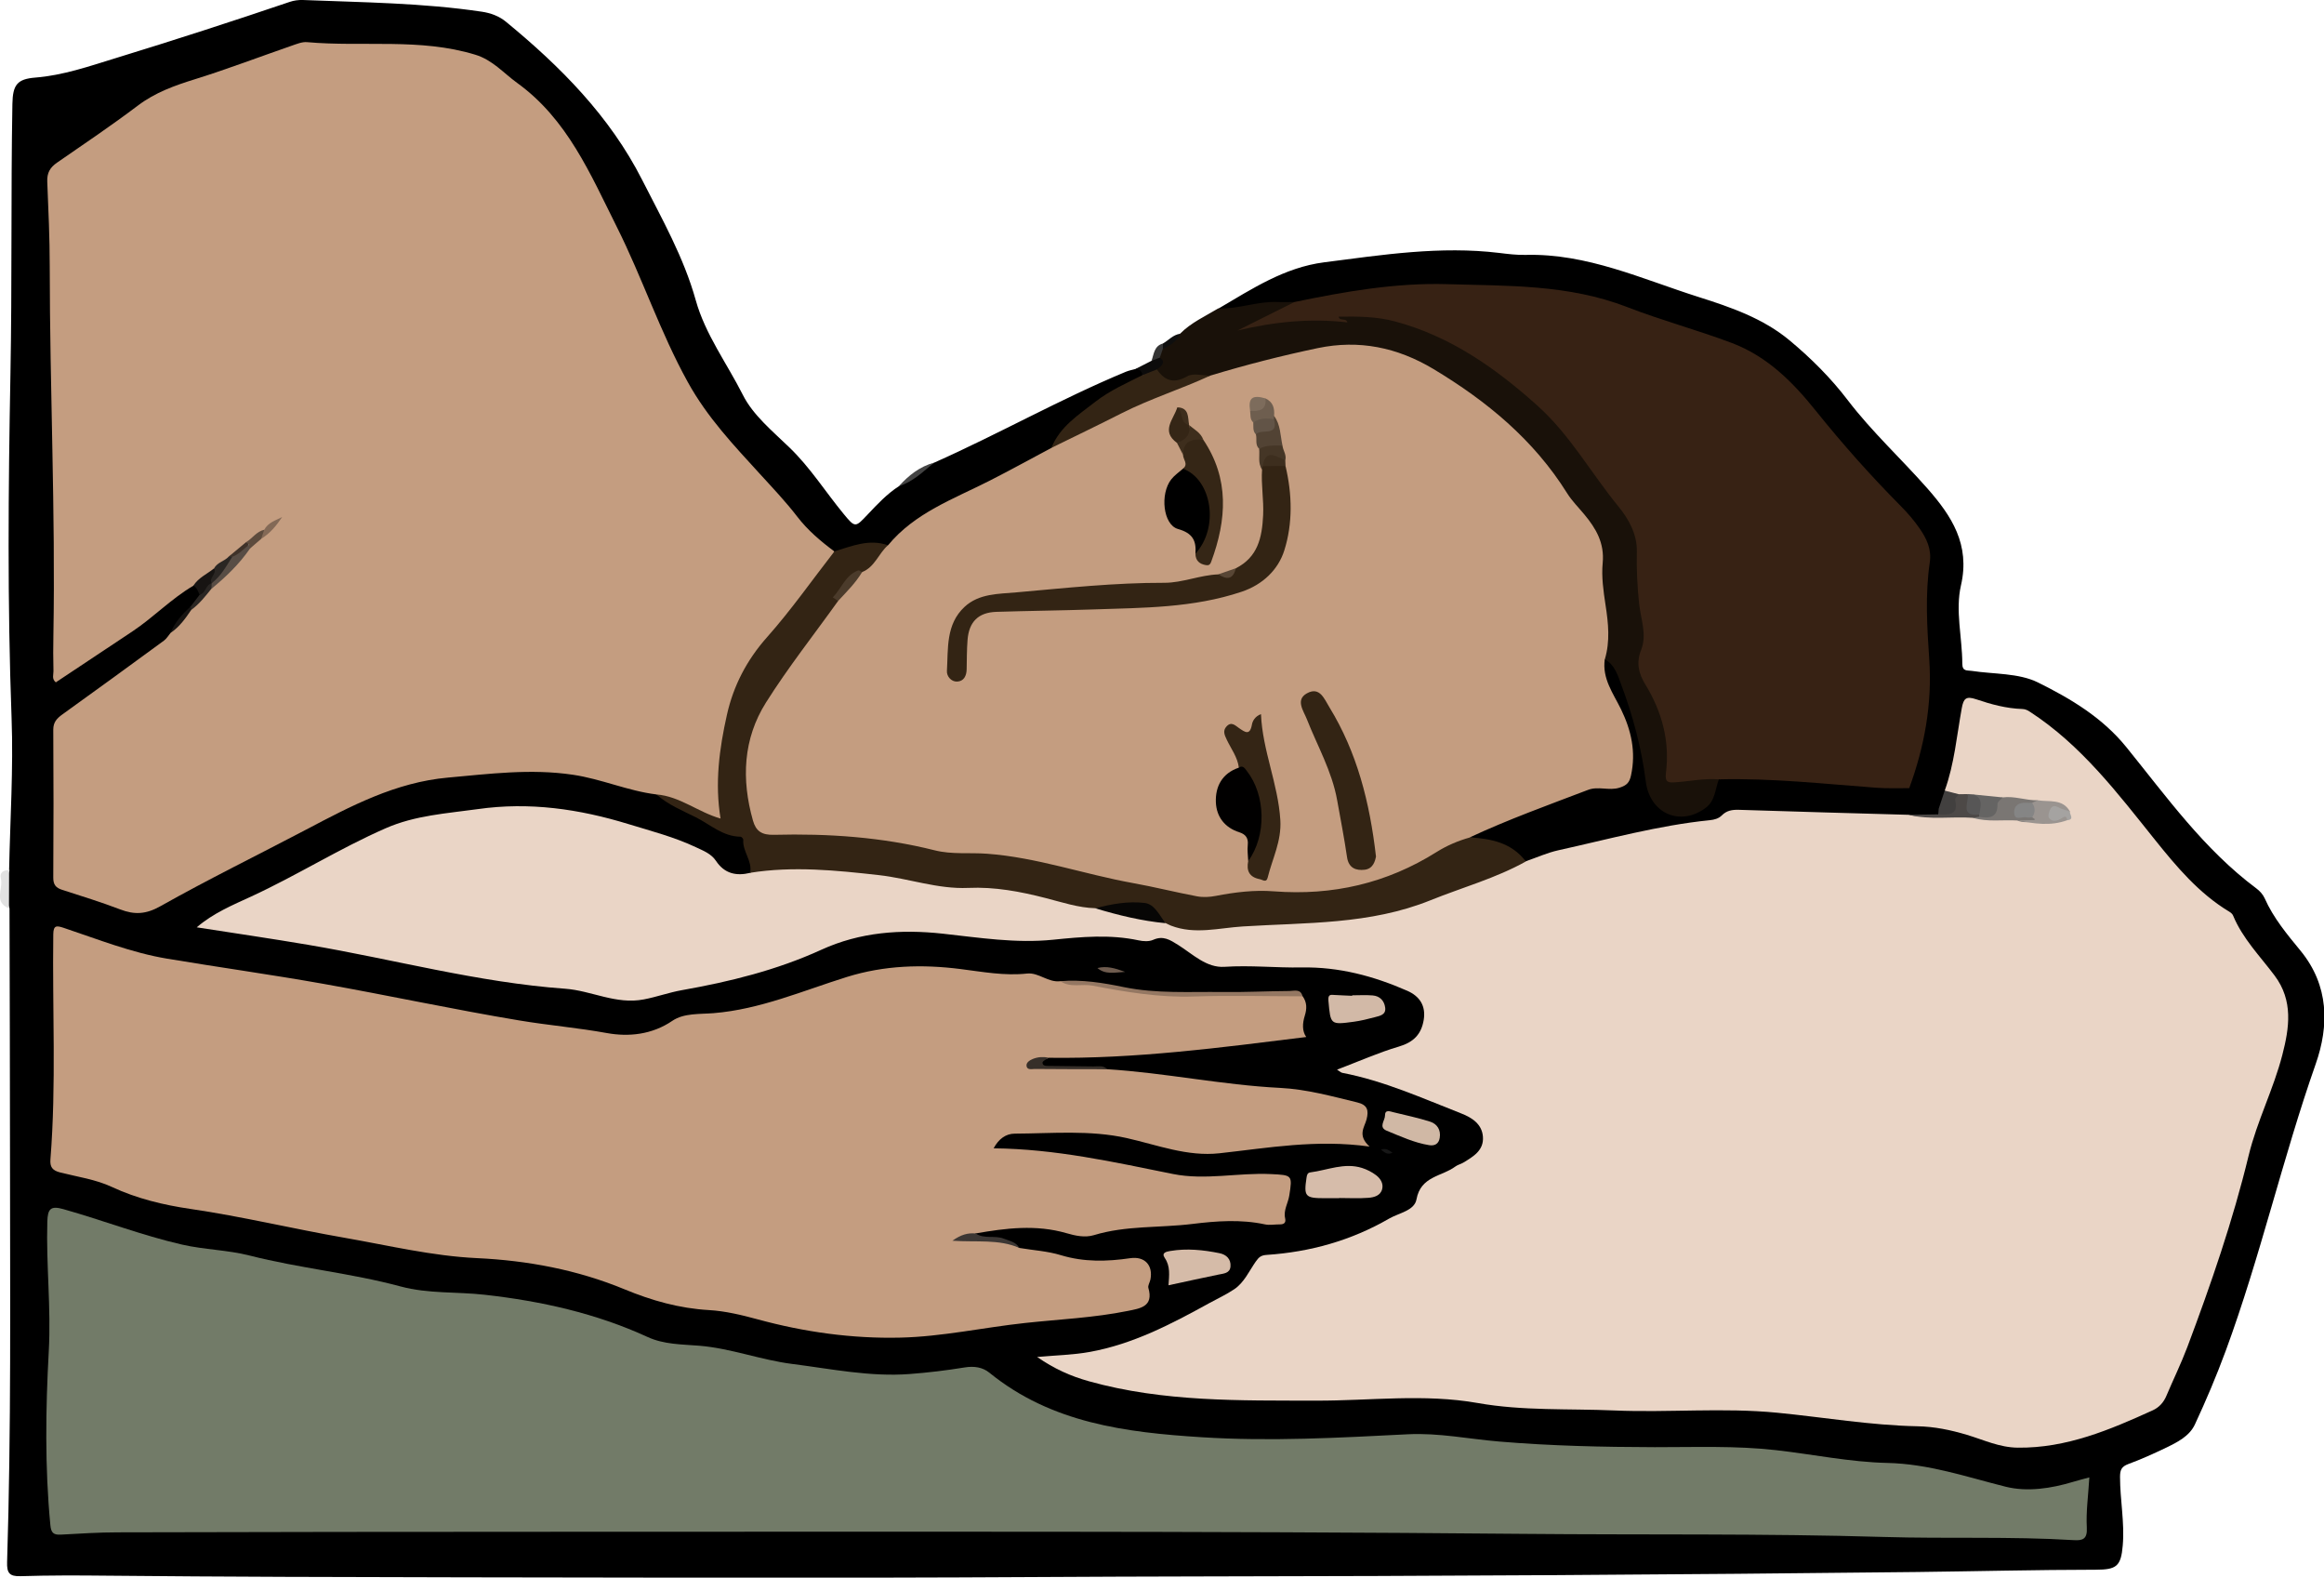 <?xml version="1.0" encoding="UTF-8"?>
<svg id="Layer_1" data-name="Layer 1" xmlns="http://www.w3.org/2000/svg" viewBox="0 0 367.33 249.3">
  <defs>
    <style>
      .cls-1 {
        fill: #584635;
      }

      .cls-2 {
        fill: #0c0b0b;
      }

      .cls-3 {
        fill: #625447;
      }

      .cls-4 {
        fill: #a5a3a1;
      }

      .cls-5 {
        fill: #3d2e1e;
      }

      .cls-6 {
        fill: #656463;
      }

      .cls-7 {
        fill: #d0b8a5;
      }

      .cls-8 {
        fill: #d2b9a7;
      }

      .cls-9 {
        fill: #d5bba8;
      }

      .cls-10 {
        fill: #7a7673;
      }

      .cls-11 {
        fill: #9a9490;
      }

      .cls-12 {
        fill: #727b68;
      }

      .cls-13 {
        fill: #c49d80;
      }

      .cls-14 {
        fill: #e1e1e1;
      }

      .cls-15 {
        fill: #6f5c4f;
      }

      .cls-16 {
        fill: #2a2623;
      }

      .cls-17 {
        fill: #947762;
      }

      .cls-18 {
        fill: #171717;
      }

      .cls-19 {
        fill: #372214;
      }

      .cls-20 {
        fill: #3e2e1d;
      }

      .cls-21 {
        fill: #4d4947;
      }

      .cls-22 {
        fill: #191109;
      }

      .cls-23 {
        fill: #444;
      }

      .cls-24 {
        fill: #070605;
      }

      .cls-25 {
        fill: #362f29;
      }

      .cls-26 {
        fill: #0f0f0f;
      }

      .cls-27 {
        fill: #010000;
      }

      .cls-28 {
        fill: #575656;
      }

      .cls-29 {
        fill: #d6bcaa;
      }

      .cls-30 {
        fill: #858585;
      }

      .cls-31 {
        fill: #3c3734;
      }

      .cls-32 {
        fill: #3f3229;
      }

      .cls-33 {
        fill: #453626;
      }

      .cls-34 {
        fill: #353535;
      }

      .cls-35 {
        fill: #342515;
      }

      .cls-36 {
        fill: #7d6c5c;
      }

      .cls-37 {
        fill: #6e5e4f;
      }

      .cls-38 {
        fill: #5d4b3d;
      }

      .cls-39 {
        fill: #4b3b2b;
      }

      .cls-40 {
        fill: #ead5c6;
      }

      .cls-41 {
        fill: #42403f;
      }

      .cls-42 {
        fill: #836956;
      }

      .cls-43 {
        fill: #332414;
      }

      .cls-44 {
        fill: #352616;
      }

      .cls-45 {
        fill: #584d45;
      }

      .cls-46 {
        fill: #524334;
      }

      .cls-47 {
        fill: #171412;
      }
    </style>
  </defs>
  <path d="M1.44,137.49c.16-8.01.69-16.04.39-24.03-.67-18.11-.52-36.22-.18-54.31.27-14.24.06-28.48.31-42.71.05-3.06.78-3.95,3.61-4.18,4.4-.35,8.5-1.78,12.7-3.07C27.5,6.36,36.68,3.39,45.82.29c.64-.22,1.37-.31,2.05-.29,9.45.38,18.92.45,28.29,1.85,1.37.2,2.72.69,3.79,1.57,8.63,7.08,16.44,14.95,21.54,24.99,3.13,6.17,6.58,12.22,8.48,19.03,1.5,5.38,4.93,9.98,7.44,14.95,1.61,3.21,4.7,5.74,7.37,8.32,3.29,3.17,5.69,7.01,8.56,10.49,1.83,2.22,1.85,2.17,3.8.1,1.53-1.62,3.06-3.26,4.95-4.48,1.9-1.18,3.57-2.71,5.58-3.72,10.21-4.54,19.96-10.07,30.29-14.36.49-.2,1.02-.3,1.53-.44.67-.26,1.18-.18,1.31.65-.4,1.51-1.86,1.7-2.96,2.31-4.47,2.48-8.6,5.33-11.41,9.74-2.2,1.83-4.82,2.96-7.32,4.26-3.54,1.83-7.07,3.68-10.77,5.18-2.17.88-3.72,2.65-5.44,4.16-.86.75-1.55,1.73-2.76,1.98-2.83-.71-5.46.61-8.19.86-2.52-1.02-4.39-2.9-5.97-4.97-3.76-4.92-8.43-8.98-12.48-13.63-1.74-2-3.42-3.95-4.3-6.49-.33-.95-.74-1.88-1.31-2.7-3.13-4.48-4.51-9.76-6.84-14.59-3.76-7.82-6.63-16.14-11.65-23.3-3.26-4.64-7.59-8.35-12.3-11.42-3.34-2.18-7.53-2-11.39-2.66-2.43-.41-4.86-.46-7.35-.15-2.43.3-4.92.26-7.37-.2-1.47-.27-2.9-.1-4.33.32-6.43,1.91-12.53,4.75-19.02,6.51-3.56.97-6.2,3.69-9.25,5.6-2.93,1.84-5.56,4.15-8.47,6.03-1.5.96-1.82,2.36-1.74,4,.56,12.24.1,24.51.58,36.74.48,12.18.11,24.34.35,36.51.01.54.03,1.08,0,1.62-.09,1.54.29,2,1.78,1.03,5.49-3.57,11.02-7.09,16.04-11.33,1.04-.88,2.01-1.95,3.5-2.11.88.1,1.26.67,1.4,1.47-.05,1-.69,1.69-1.3,2.39-1.22,1.4-2.49,2.76-3.3,4.46-3.68,3.91-8.29,6.62-12.63,9.66-5.44,3.82-5.49,3.75-5.49,10.43,0,5.39.06,10.79-.03,16.18-.03,1.89.52,2.99,2.39,3.63,2.99,1.02,5.98,2.04,8.98,3.03,1.22.41,2.38.4,3.56-.27,9.04-5.14,18.54-9.4,27.59-14.51,7.75-4.38,16.1-6.23,24.87-7.19,9.44-1.03,18.37.82,27.25,3.53,2.77,2.37,6.6,2.89,9.33,5.37.74.68,1.84.78,2.83.9,1.42.18,2.32.94,2.41,2.36.1,1.51,1.79,2.92.3,4.52-1.72.63-3.46.64-4.73-.74-2.64-2.86-6.16-4.18-9.63-5.26-3.8-1.19-7.62-2.49-11.57-3.14-13.27-2.18-26.13-1.1-38.11,5.56-7.32,4.07-14.91,7.6-22.33,11.54,8.2,1.15,16.29,2.23,24.28,3.97,8.96,1.95,17.99,3.65,27.06,4.96,4.72.68,9.46,1.14,14.12,2.19,2.14.48,4.34.07,6.41-.5,3.94-1.1,7.96-1.83,11.96-2.63,5.5-1.09,10.56-3.42,15.7-5.47,5.03-2.01,10.26-2.56,15.43-1.92,8.92,1.11,17.78,1.43,26.72.7,3.37-.28,6.72.93,10.13.27.75-.15,1.48.37,2.12.81,3.55,2.48,7.2,4.1,11.82,3.51,2.98-.38,6.18.45,9.21.26,4.57-.29,8.6,1.32,12.78,2.54,4.03,1.18,5.64,2.89,5.64,5.79,0,2.61-1.28,4.41-3.8,5.12-2.81.79-5.44,2.03-8.65,3.25,5,1.07,9.11,3.21,13.53,4.46,2.09.59,4.08,1.46,5.88,2.65,3.02,2,3.11,5,.28,7.25-1.64,1.3-3.53,2.22-5.44,3.03-1.2.51-2.11,1.11-2.54,2.44-.53,1.61-1.79,2.59-3.25,3.43-6.38,3.64-13.2,5.88-20.5,6.64-.86.09-1.74.24-2.2,1.06-2.97,5.33-8.62,6.95-13.47,9.62-2.35,1.29-4.93,2.17-7.42,3.21-3.93,1.65-8.12,1.63-12.34,2.08,4.91,3.12,10.53,4.05,15.99,4.64,12.1,1.31,24.27,1.71,36.45.75,4.93-.39,9.86-.13,14.75.64,4.42.69,8.87.93,13.34,1.13,10.78.5,21.57-.23,32.35.42,6.7.4,13.33,1.43,20,2.08,1.07.1,2.14.29,3.22.23,3.76-.21,7.38.42,10.86,1.82,4.95,1.99,9.94,1.91,14.94.36,3.9-1.21,7.84-2.3,11.49-4.21,1.52-.79,2.5-1.92,3.2-3.47,5.26-11.71,9.2-23.86,12.39-36.28,1.11-4.34,2.73-8.52,4.32-12.69.72-1.88,1.27-3.81,1.64-5.78.81-4.29.3-8.24-2.8-11.66-1.91-2.11-3.59-4.41-4.93-6.97-1.04-1.97-3.24-2.8-4.77-4.3-4.12-4.03-7.87-8.39-11.52-12.85-4.01-4.91-7.64-10.08-13.37-13.55-3.24-1.96-6.54-2.76-9.94-3.8-1.78-.54-2.53.05-2.83,1.82-.69,4.02-1,8.12-2.5,11.98-.38,1.05-.31,2.34-1.55,2.94-3.52-.13-4.81-.98-5.19-3.45,1.03-3.07,1.69-6.22,2.37-9.38,1.05-4.83.88-9.63.48-14.49-.28-3.37-.39-6.78.19-10.15.49-2.82-.11-5.3-1.92-7.58-2.16-2.73-4.66-5.14-7.11-7.58-1.81-1.81-3.6-3.59-5.06-5.68-2.75-3.94-6.12-7.33-9.53-10.68-2.38-2.33-5.36-3.6-8.35-4.84-7.57-3.12-15.47-5.22-23.3-7.56-1.57-.47-3.2-.53-4.81-.55-6.01-.05-11.97-1.09-18-.68-6.7.46-13.35,1.15-19.92,2.55-.6.13-1.21.26-1.83.27-3.18-.11-6.29.4-9.41.88-.8.12-1.81.73-2.38-.49,5.26-3.08,10.37-6.47,16.66-7.28,9.19-1.18,18.36-2.61,27.68-1.48,1.37.17,2.76.34,4.14.31,9.72-.26,18.4,3.81,27.35,6.65,5.09,1.61,10.23,3.38,14.43,6.89,3.37,2.81,6.49,5.92,9.15,9.41,3.82,5,8.45,9.25,12.59,13.95,3.82,4.34,6.79,8.86,5.31,15.31-.92,3.99.2,8.24.21,12.37,0,1.27.76,1.04,1.48,1.15,3.52.54,7.43.32,10.48,1.83,5.14,2.55,10.16,5.52,13.96,10.21,6.37,7.86,12.29,16.17,20.54,22.32.54.4,1.06.96,1.33,1.57,1.39,3.14,3.57,5.73,5.71,8.34,4.46,5.47,4.49,11.77,2.36,17.84-5.26,14.97-8.75,30.49-14.24,45.37-1.45,3.93-3.09,7.8-4.86,11.6-.87,1.86-2.79,2.82-4.6,3.69-1.94.93-3.9,1.82-5.92,2.56-1.07.4-1.31.92-1.31,2.03,0,3.62.74,7.19.43,10.83-.28,3.32-1,3.83-4.26,3.84-9.42.01-18.84.25-28.25.36-37.9.43-75.81.65-113.72.7-16.75.02-33.49.17-50.24.19-21.94.02-43.88,0-65.82-.05-18.82-.04-37.64-.07-56.45-.26-4.51-.05-9.02-.06-13.53.08-1.79.06-2.18-.54-2.13-2.22.66-21.1.46-42.21.46-63.31,0-13.34-.05-26.67-.08-40.01-.91-2.01-.93-4.03.02-6.04Z"/>
  <path class="cls-22" d="M192.6,48.74c3.15.11,6.14-1.15,9.29-1.02.91.04,1.82,0,2.73,0-.09,1.21-1.22,1.23-1.96,1.64-1.65.91-3.37,1.7-4.61,2.23,3.22-1.78,7.36-1.03,11.28-1.64.45-.07.91.1,1.33.33.17.09.5.42.53.23.17-1.45,1.34-1.03,2.09-1.05,4.53-.11,8.88.75,13.01,2.67,10.05,4.68,18.5,11.29,24.71,20.58,1.38,2.06,3.13,3.81,4.54,5.83,2.22,3.18,4.08,6.44,3.77,10.63-.23,3.06.24,6.15.79,9.19.28,1.53.37,3.1-.13,4.58-.6,1.77-.29,3.36.6,4.87,2.53,4.29,3.98,8.84,3.35,13.89-.14,1.12.41,1.32,1.34,1.25,1-.07,1.99-.28,2.99-.34,1.21-.07,2.47-.36,3.57.46.25,3.26-1.32,5.47-4.47,6.24-3.08.76-6.03-.65-7.16-3.57-.93-2.39-1-4.98-1.57-7.45-1.13-4.88-2.28-9.76-5.18-13.98.21-3.29,0-6.55-.32-9.83-.24-2.51-.66-5.03-.49-7.59.09-1.26-.49-2.46-1.3-3.39-3.97-4.59-6.84-10.02-11.33-14.24-5.21-4.88-10.78-9.12-17.22-12.25-4.38-2.13-8.9-2.25-13.53-1.46-5.38.91-10.66,2.27-15.89,3.85-.66.2-1.33.4-2.03.44-1.88.11-3.75.03-5.57.85-1.95.88-2.09-1.14-2.9-2.07-.46-.8.88-1.36.29-2.18-.05-.54.13-1.02.41-1.46.93-.83,2.09-1.38,2.98-2.27,1.74-1.75,3.98-2.75,6.05-4Z"/>
  <path class="cls-14" d="M1.44,137.49c0,2.01-.01,4.02-.02,6.04-2.49-.99-.88-3.13-1.28-4.7-.24-.93.36-1.37,1.29-1.34Z"/>
  <path class="cls-2" d="M183.33,56.51q1.19.79-.47,1.85c-.5,1-1.29,1.24-2.31.92-.03-.68-.47-.92-1.07-.98l2.53-1.29c.39-.29.7-.79,1.32-.5Z"/>
  <path class="cls-23" d="M147.66,73.1c-1.75,1.41-3.35,3.03-5.58,3.72,1.55-1.71,3.3-3.11,5.58-3.72Z"/>
  <path class="cls-34" d="M183.33,56.51c-.44.17-.88.33-1.32.5.38-1.05.4-2.34,1.79-2.73.27.28.25.56,0,.84l-.48,1.39Z"/>
  <path class="cls-26" d="M183.81,55.12c0-.28,0-.56,0-.84.91-.52,1.61-1.4,2.73-1.54-.52,1.24-1.59,1.85-2.73,2.39Z"/>
  <path class="cls-40" d="M307.38,124.93c1.53-4.22,1.9-8.68,2.7-13.05.28-1.52.68-1.92,2.26-1.39,2.36.8,4.78,1.46,7.31,1.54.46.02.82.18,1.23.46,8.1,5.27,13.8,12.81,19.74,20.22,3.38,4.21,6.93,8.45,11.71,11.33.26.15.54.38.64.65,1.5,3.62,4.25,6.39,6.55,9.46,2.98,3.97,2.33,8.26,1.23,12.52-1.39,5.42-4,10.45-5.33,15.92-2.5,10.32-5.96,20.34-9.69,30.26-.99,2.62-2.23,5.15-3.32,7.73-.44,1.04-1.16,1.82-2.15,2.27-6.8,3.09-13.63,5.99-21.34,5.9-2.89-.03-5.4-1.24-8.04-2.03-2.58-.77-5.13-1.3-7.83-1.35-7.43-.15-14.77-1.42-22.15-2.14-8.6-.84-17.2.01-25.79-.36-7.18-.31-14.41.09-21.52-1.17-8.53-1.51-17.06-.35-25.59-.38-12.02-.03-24.09.23-35.87-3.06-2.91-.81-5.5-1.97-8.2-3.84,2.96-.27,5.68-.32,8.33-.8,6.8-1.23,12.86-4.39,18.84-7.69,1.33-.73,2.73-1.37,3.99-2.22,1.57-1.06,2.34-2.86,3.39-4.36.51-.73.86-1,1.73-1.06,6.87-.46,13.36-2.27,19.36-5.74,1.56-.9,3.99-1.24,4.32-3.04.67-3.68,4.02-3.6,6.15-5.19.36-.27.84-.37,1.23-.6,1.59-.96,3.29-1.94,3.12-4.11-.15-2.01-1.76-3.02-3.4-3.66-6.18-2.42-12.26-5.17-18.84-6.43-.19-.04-.35-.21-.82-.5,3.42-1.3,6.53-2.69,9.78-3.65,2.3-.68,3.54-1.92,3.92-4.2.37-2.24-.64-3.75-2.59-4.61-5.31-2.33-10.81-3.8-16.7-3.69-4.06.07-8.11-.37-12.19-.1-2.86.19-5.03-2.01-7.32-3.45-1.31-.82-2.38-1.52-3.97-.81-.65.29-1.55.24-2.28.08-4.51-.97-9.03-.56-13.54-.1-5.88.6-11.66-.33-17.45-.96-6.61-.72-13.05-.25-19.16,2.54-7.05,3.22-14.47,5.05-22.05,6.39-2.03.36-3.97,1.07-6.02,1.46-4.4.85-8.27-1.39-12.45-1.69-13.77-.99-27.09-4.65-40.63-6.94-5.79-.98-11.6-1.83-17.58-2.76,2.63-2.26,5.66-3.51,8.63-4.88,7.21-3.33,13.94-7.58,21.22-10.77,4.7-2.06,9.65-2.34,14.57-3.03,8.15-1.16,16.01-.03,23.86,2.38,3.59,1.1,7.2,2.03,10.61,3.64,1.19.56,2.42,1.02,3.18,2.16,1.34,2.02,3.2,2.43,5.42,1.89,1.7-1.41,3.73-1.17,5.72-1.19,7.65-.1,15.21.62,22.67,2.37,3.87.91,7.83.25,11.73.76,4.83.64,9.41,2.33,14.2,3.08,3.76,1.02,7.58,1.79,11.41,2.47,3.36,1.1,6.71,1.2,10.22.53,4.08-.78,8.28-.57,12.42-.64,7.35-.13,14.29-1.91,21.12-4.4,4.41-1.61,8.81-3.25,13.06-5.25,5.64-2.68,11.83-3.33,17.8-4.78,3.5-.86,7.08-1.41,10.65-1.9.46-.06.97-.04,1.35-.29,2.79-1.83,5.92-1.49,8.97-1.35,6.69.29,13.37.57,20.07.76.69.02,1.39.05,2.07.21,3.26.63,6.56-.09,9.82.38,2.25.73,4.6,0,6.86.46,2.48.63,5,.28,7.5.26.28-.1.56-.01.84.05-.08-.36-.33-.64-.47-.97-1.27-1.57-3.11-1.22-4.78-1.44-1.73.09-3.4-.57-5.13-.42-1.52.08-2.97-.39-4.47-.48-.37.02-.74,0-1.12-.02-.5-.02-.99,0-1.49-.01-.89-.08-1.82-.07-2.18-1.15Z"/>
  <path class="cls-13" d="M103.75,125.53c-4.5-.55-8.66-2.44-13.2-3.11-6.68-.99-13.17-.14-19.74.45-8.28.74-15.36,4.5-22.5,8.26-7.65,4.02-15.42,7.82-22.95,12.06-2.29,1.29-4.09,1.38-6.36.51-3.01-1.15-6.09-2.1-9.16-3.09-1.01-.32-1.43-.81-1.42-1.95.05-7.79.05-15.58,0-23.37,0-1.18.57-1.77,1.42-2.39,5.38-3.86,10.73-7.76,16.07-11.67.42-.31.7-.8,1.04-1.21,1.07-1.24,2.05-2.56,3.11-3.8,1.19-1.02,2-2.39,3.13-3.46,2-2.09,4.26-3.93,5.93-6.33.58-.63,1.22-1.19,1.91-1.69.92-.44,1.5-1.3,2.27-1.93-.49.38-.9.83-1.37,1.23-.96.56-1.78,1.33-2.69,1.96-.88.82-1.88,1.49-2.79,2.27-.73.7-1.62,1.19-2.35,1.89-1.15.85-2.12,1.96-3.55,2.4-3.47,2.03-6.26,4.97-9.59,7.19-4.04,2.7-8.09,5.38-12.14,8.07-.67-.55-.36-1.21-.37-1.76-.05-1.93-.05-3.85-.01-5.78.34-19.41-.57-38.8-.58-58.21,0-4.43-.21-8.9-.39-13.35-.06-1.41.44-2.26,1.56-3.03,4.29-2.96,8.62-5.88,12.78-9.02,2.74-2.07,5.81-3.16,9.03-4.16,5.13-1.6,10.16-3.52,15.24-5.28.79-.27,1.66-.64,2.45-.57,8.85.79,17.85-.68,26.58,1.98,2.74.83,4.46,2.89,6.6,4.44,7.96,5.74,11.57,14.36,15.79,22.79,4.03,8.04,6.83,16.59,11.22,24.52,3.11,5.62,7.26,9.97,11.41,14.52,2.02,2.21,4.07,4.37,5.9,6.75,1.63,2.12,3.68,3.86,5.83,5.46.33,1.01-.44,1.59-.96,2.19-3.71,4.31-6.99,8.97-10.57,13.39-3.62,4.48-5.36,9.85-5.74,15.57-.21,3.2-.92,6.38-.26,9.65.35,1.74-.44,2.15-2.21,1.38-2.81-1.22-5.59-2.52-8.39-3.77Z"/>
  <path class="cls-13" d="M175,168.95c9.16.57,18.17,2.49,27.32,2.95,4.21.21,8.17,1.32,12.19,2.29,1.62.39,1.86,1.22,1.49,2.68-.32,1.25-1.5,2.51.47,4.3-8.43-1.17-16.05.22-23.72,1.06-5.09.56-9.81-1.31-14.66-2.4-5.81-1.3-11.78-.73-17.69-.7-1.42,0-2.56.84-3.35,2.32,9.76.09,19.04,2.18,28.37,4.06,5.1,1.02,10.29-.24,15.45.01,3.38.16,3.43.15,2.91,3.4-.19,1.21-.95,2.31-.65,3.6.16.72-.21.96-.88.95-.77-.01-1.57.16-2.3,0-3.83-.82-7.65-.54-11.49-.07-5.18.64-10.47.22-15.56,1.77-1.42.43-2.96.09-4.33-.31-4.82-1.4-9.59-.8-14.38.04-.38.41-.87.6-1.49.69,2.87.5,5.91-.35,8.41,1.6,2.2.37,4.47.5,6.59,1.15,3.64,1.1,7.26,1.01,10.94.47,2.3-.34,3.64,1.13,3.19,3.38-.09.45-.43.94-.32,1.32.87,2.99-1.35,3.24-3.24,3.63-5.37,1.09-10.84,1.32-16.27,1.91-6.57.71-13.11,2.16-19.68,2.31-7.59.18-15.17-.87-22.57-2.89-2.51-.68-5.1-1.31-7.68-1.46-4.69-.27-9.05-1.5-13.35-3.28-7.46-3.09-15.37-4.56-23.33-4.93-7.13-.34-13.95-2-20.9-3.21-8.16-1.42-16.21-3.37-24.42-4.57-4.18-.61-8.43-1.62-12.37-3.46-2.59-1.21-5.45-1.6-8.2-2.3-1.25-.32-1.62-.88-1.53-2.07.94-11.84.29-23.71.45-35.56.02-1.46.53-1.39,1.67-1.01,5.39,1.8,10.69,3.92,16.32,4.86,8.19,1.37,16.42,2.51,24.6,3.96,10.37,1.84,20.67,4.07,31.06,5.8,4.6.77,9.26,1.16,13.88,2,3.38.61,7.08.27,10.32-1.94,1.83-1.24,4.29-1.03,6.51-1.21,7.38-.6,14.12-3.55,21.08-5.72,5.9-1.84,11.9-2.02,17.96-1.25,3.5.44,6.95,1.1,10.52.71,1.83-.2,3.35,1.47,5.27,1.21,7.16.18,14.08,2.5,21.38,2.05,4.94-.3,9.96.07,14.95-.15.69-.03,1.39-.02,1.96.49.69.96.68,1.97.33,3.07-.37,1.19-.44,2.41.23,3.36-13.49,1.67-27.02,3.47-40.7,3.28-.56.4-1.42-.04-1.96.85.63.84,1.61.71,2.54.75,2.89.12,5.79-.28,8.67.21Z"/>
  <path class="cls-13" d="M191.3,59.35c5.61-1.7,11.28-3.15,17.01-4.35,6.5-1.35,12.53-.12,18.26,3.31,8.44,5.07,15.84,11.17,21.12,19.61.76,1.22,1.81,2.26,2.73,3.37,1.85,2.22,3.2,4.52,2.9,7.67-.21,2.18.12,4.45.45,6.64.45,2.89.74,5.73-.11,8.58,1.01,4.28,3.68,7.92,4.66,12.23.39,1.69.52,3.33.29,5.02-.38,2.78-1.22,3.8-4,3.74-2.66-.05-5,.82-7.35,1.72-5.03,1.91-10.08,3.78-14.96,6.06-3.61,1.38-7.04,3.15-10.41,5-4.67,2.57-9.63,3.55-14.88,3.44-5.09-.11-10.15.21-15.21.78-4.2.47-8.2-1.12-12.27-1.85-7.65-1.38-15.06-4.32-22.83-4.6-8.21-.29-16.09-2.65-24.24-3.04-3.08-.15-6.16-.08-9.24-.15-3.47-.08-4.42-.51-5.17-3.94-1.29-5.94-1.29-12,2.12-17.22,3.65-5.6,7.34-11.21,11.59-16.4,1.52-1.48,2.75-3.21,4.17-4.78,1.76-1.03,2.41-3.28,4.43-4.03,4.23-5.13,10.34-7.3,16.01-10.18,3.31-1.68,6.55-3.47,9.82-5.21,1.3-1.49,3.09-2.25,4.8-3.07,6.62-3.16,13.11-6.64,20.32-8.35Z"/>
  <path class="cls-12" d="M330.24,233.45c-.17,2.9-.54,5.43-.4,7.93.1,1.82-.64,2.07-2.08,1.98-9.98-.61-19.98-.2-29.97-.5-18.98-.57-37.96-.31-56.94-.49-50.74-.47-101.49-.32-152.23-.33-23.34,0-46.69.03-70.03.09-3,0-5.99.2-8.98.36-1.16.06-1.54-.29-1.65-1.52-.88-9.15-.75-18.35-.25-27.46.38-6.87-.43-13.65-.23-20.48.06-2.03.53-2.54,2.54-1.97,6.28,1.77,12.38,4.14,18.75,5.6,3.53.81,7.19.84,10.68,1.73,7.89,2.01,16.02,2.77,23.89,4.89,4.35,1.17,8.87.81,13.29,1.31,8.91,1,17.56,2.92,25.75,6.68,2.58,1.18,5.39,1.15,8.14,1.37,5.01.41,9.74,2.25,14.69,2.88,6.17.78,12.32,2.07,18.59,1.59,2.91-.22,5.81-.57,8.69-1.04,1.48-.24,2.82-.04,3.9.84,9.81,7.97,21.56,9.43,33.56,10.19,10.89.69,21.75.08,32.62-.47,4.84-.24,9.59.75,14.39,1.15,8.18.69,16.38.87,24.59.89,6.39.01,12.78-.25,19.15.47,5.86.66,11.71,1.89,17.58,2.02,6.56.14,12.54,2.21,18.74,3.76,3.42.85,7.18.28,10.69-.78.79-.24,1.6-.44,2.52-.69Z"/>
  <path class="cls-19" d="M271.7,123.15c-2.32-.2-4.58.31-6.88.46-1,.07-1.7.1-1.51-1.42.65-5.06-.61-9.73-3.27-14.07-1.03-1.68-1.46-3.39-.64-5.44.95-2.38-.06-4.86-.32-7.27-.29-2.75-.42-5.48-.36-8.24.06-2.76-1.31-5.18-2.9-7.12-4.32-5.27-7.65-11.32-12.8-15.94-6.63-5.95-13.78-10.98-22.52-13.32-2.89-.78-5.87-.8-8.91-.75.18.8,1.16.11,1.37.9-5.88-.68-11.59-.09-17.37,1.29,3.01-1.5,6.01-3.01,9.02-4.51,7.96-1.65,15.99-3.06,24.12-2.82,9.57.28,19.19.03,28.46,3.62,5.41,2.1,11.06,3.61,16.53,5.67,5.67,2.14,9.72,6.27,13.29,10.72,4.23,5.27,8.69,10.28,13.44,15.07,1.08,1.09,2.09,2.26,2.96,3.52,1.1,1.58,1.92,3.28,1.61,5.36-.75,5.12-.43,10.24-.08,15.39.47,6.96-.76,13.74-3.17,20.29-1.61,1.12-3.41.67-5.15.58-7.29-.37-14.54-1.34-21.85-1.29-1.07,0-2.17.1-3.07-.69Z"/>
  <path class="cls-43" d="M140.35,86.16c-1.48,1.29-2.07,3.44-4.08,4.23-1.9,1-3.26,2.44-3.8,4.57-3.82,5.34-7.91,10.51-11.4,16.05-3.62,5.74-3.9,12.15-2.06,18.64.47,1.66,1.37,2.31,3.31,2.26,8.56-.22,17.07.35,25.42,2.45,2.73.69,5.52.33,8.28.54,7.88.58,15.32,3.24,23.03,4.63,3.4.61,6.75,1.46,10.15,2.1.96.18,2.01.12,2.98-.07,3.04-.59,6.12-.96,9.17-.72,9.28.71,17.84-1.26,25.73-6.22,1.61-1.01,3.39-1.77,5.24-2.29,4.67-.59,7.27.52,8.86,3.79-4.77,2.66-10.04,4.1-15.07,6.13-9.58,3.87-19.67,3.51-29.68,4.14-3.81.24-7.58,1.32-11.35-.13-.28-.11-.54-.26-.82-.39-.63-.53-1.49-.76-2.01-1.46-.82-1.1-2-1.39-3.25-1.16-1.95.36-3.9.23-5.85.26-2.71-.07-5.27-.94-7.85-1.6-4.04-1.04-8.08-1.8-12.27-1.61-4.82.21-9.38-1.49-14.1-2.02-6.77-.76-13.55-1.45-20.36-.37.37-1.89-1.23-3.37-1.09-5.22.01-.16-.27-.48-.43-.48-2.8-.03-4.75-1.9-7.05-3.06-2.17-1.09-4.4-1.98-6.24-3.62,3.69.29,6.56,2.79,10.13,3.81-.93-5.6-.19-11.06,1.01-16.41,1.02-4.56,3.13-8.64,6.34-12.25,3.81-4.29,7.12-9.02,10.65-13.56,2.77-.83,5.49-2.02,8.47-.96Z"/>
  <path d="M241.16,136.11c-2.23-2.95-5.45-3.59-8.86-3.79,6.1-2.84,12.43-5.12,18.71-7.51,1.66-.63,3.3.19,4.98-.35,1.16-.37,1.57-.83,1.81-1.95.8-3.7.04-7.1-1.58-10.43-1.22-2.5-3.01-4.85-2.57-7.9,1.57.85,2.05,2.5,2.59,3.97,1.86,4.96,3.22,10.06,3.89,15.33.64,5.08,5.46,7.18,9.48,4.16,1.51-1.13,1.48-2.95,2.07-4.49,8.37-.22,16.67.72,24.99,1.33,1.69.12,3.39.05,5.08.06-.16,3.34,2.99,2.11,4.44,3.23.05.04.15,0,.22.01.24.41.23.78-.18,1.09-1.52.02-3.04.22-4.54-.12-8.95-.26-17.9-.49-26.85-.79-1.06-.03-1.93.11-2.7.89-.49.49-1.18.68-1.89.75-8.13.82-15.99,3-23.93,4.75-1.77.39-3.45,1.16-5.18,1.75Z"/>
  <path class="cls-43" d="M191.3,59.35c-4.63,2.14-9.51,3.66-14.06,5.97-3.66,1.86-7.37,3.64-11.06,5.45,1.35-3.37,4.3-5.22,6.98-7.31,2.25-1.75,4.86-2.9,7.39-4.17.77-.31,1.54-.62,2.31-.92,1.28,1.86,2.71,2.28,4.83,1.07.92-.52,2.39-.09,3.6-.09Z"/>
  <path class="cls-29" d="M211.68,189.33c-.77,0-1.54,0-2.31,0-3.08,0-3.31-.26-2.86-3.25.06-.41.14-.77.61-.83,2.71-.35,5.36-1.58,8.16-.7.79.25,1.57.65,2.23,1.15.68.52,1.19,1.31.95,2.21-.27,1.04-1.3,1.29-2.17,1.36-1.53.12-3.07.03-4.61.03v.03Z"/>
  <path class="cls-9" d="M184.69,203.09c.11-1.58.31-3.01-.59-4.32-.59-.86.32-1,.88-1.1,2.61-.44,5.21-.17,7.77.35,1.07.21,1.84.93,1.74,2.1-.09,1.08-1.06,1.11-1.89,1.28-2.53.52-5.04,1.07-7.91,1.69Z"/>
  <path class="cls-8" d="M213.74,157.27c1.07,0,2.15-.07,3.22.02,1.13.09,1.84.83,1.98,1.92.16,1.15-.85,1.31-1.64,1.52-1.1.29-2.21.57-3.33.72-3.71.5-3.66.47-4-3.31-.09-1.04.33-.97,1-.92.92.06,1.84.08,2.76.13v-.08Z"/>
  <path class="cls-7" d="M225.89,180.95c-2.36-.38-4.51-1.39-6.7-2.28-1.36-.56-.27-1.6-.28-2.4,0-1,.77-.66,1.35-.52,1.94.48,3.9.88,5.8,1.49,1.1.36,1.71,1.31,1.5,2.56-.15.91-.74,1.3-1.67,1.15Z"/>
  <path class="cls-17" d="M205.89,157.43c-5.75,0-11.51-.17-17.25.03-5.41.18-10.67-.7-15.92-1.71-1.7-.33-3.54.38-5.12-.71,3.41-.29,6.77.26,10.05.94,5.18,1.06,10.37.7,15.57.77,3.53.05,7.06-.14,10.58-.16.75,0,1.78-.4,2.08.84Z"/>
  <path class="cls-31" d="M161.12,197.19c-3.26-1.43-6.76-.87-10.58-1.14,1.35-.97,2.44-1.26,3.67-1.15,1.35.93,2.99.25,4.44.82.93.37,1.92.51,2.48,1.47Z"/>
  <path class="cls-25" d="M175,168.95c-3.81,0-7.62-.01-11.43-.04-.49,0-1.24.22-1.32-.5-.06-.54.54-.9,1.04-1.1.79-.31,1.63-.35,2.46-.18-.34.26-.97.51-.97.78-.01.56.62.52,1.04.52,2.34.04,4.69.04,7.04.08.73.01,1.53-.21,2.14.43Z"/>
  <path class="cls-41" d="M306.36,128.69c.02-.3.05-.6.07-.9.32-.95.63-1.91.95-2.86.75.19,1.49.38,2.24.57.09,3.36-.26,3.7-3.26,3.19Z"/>
  <path class="cls-47" d="M30.56,92.55c.8-1.27,2.18-1.85,3.29-2.75,1.27.71-.05,1.4-.01,2.11-.08.19-.19.36-.31.53-.73.41-.72,1.79-1.97,1.53-.27-.52-.42-1.12-.99-1.42Z"/>
  <path class="cls-16" d="M31.56,93.98c.98-.24.92-1.57,1.9-1.81.27.3.24.59-.05.87-.97,1.2-1.92,2.42-3.19,3.34-.15-.1-.21-.22-.19-.35.03-.14.06-.2.11-.2.47-.62.94-1.23,1.41-1.85Z"/>
  <path class="cls-47" d="M30.15,95.82c.03.18.05.37.08.55-.92,1.36-1.87,2.7-3.27,3.64.67-1.69,1.87-2.99,3.19-4.2Z"/>
  <path class="cls-15" d="M173.46,152.96c1.45-.36,2.72,0,4.38.61-1.76.1-3.14.46-4.38-.61Z"/>
  <path class="cls-18" d="M218.27,181.66c.91-.3,1.27.14,1.83.48-.82.4-1.23-.04-1.83-.48Z"/>
  <path class="cls-24" d="M173.14,143.52c2.56-.69,5.2-1.15,7.79-.84,1.59.19,2.33,1.98,3.31,3.2-3.79-.36-7.47-1.26-11.1-2.35Z"/>
  <path class="cls-10" d="M316.53,126c1.88-.26,3.68.5,5.54.45.09.62-.39.72-.81.88-.71.24-1.68-.11-2.11,1.03.8.45,1.77.06,2.54.5.35.31.76.76,0,.9-.93.17-1.91.27-2.85-.11-2.33-.14-4.69.27-6.99-.42.19-.32.49-.47.84-.56,1.14-.1,2.23-.24,2.5-1.67.14-.71.78-.8,1.32-1.01Z"/>
  <path class="cls-11" d="M321.2,126.85c.29-.13.59-.27.88-.4,1.8.31,3.92-.3,5.1,1.78-.75.71-1.74-.43-2.62.43.61.43,1.14-.03,1.65-.02.71,0,.99.29.54.96-2.62.97-5.25.56-7.88.04.88-.02,1.76-.03,2.64-.06.05,0,.09-.08.13-.13-.15-.1-.29-.21-.44-.31-.31-.77-.31-1.54,0-2.3Z"/>
  <path class="cls-21" d="M312.8,129.07c-.31.05-.62.11-.93.16-3.38-.25-6.81.37-10.16-.48,1.55-.02,3.1-.05,4.65-.07,1.57.03,3.28.25,2.66-2.3-.06-.23.39-.59.6-.89.46,0,.93,0,1.39-.01.26.39.51.85.4,1.28-.31,1.25.45,1.56,1.39,1.78.12.12.16.24.12.36-.04.12-.08.18-.12.18Z"/>
  <path class="cls-6" d="M312.8,129.07c.05-.12.07-.24.06-.37-.55-.98-.51-2.14-.91-3.16,1.53.15,3.05.3,4.58.46-.28.35-.82.7-.81,1.04.05,2.23-1.32,2.27-2.92,2.03Z"/>
  <path class="cls-28" d="M311.95,125.54c1.63.67,1.04,1.98.91,3.16-3.15.38-1.62-1.93-1.85-3.23.31.02.63.04.94.06Z"/>
  <path class="cls-4" d="M326.74,129.61c-.07-.68-.35-.67-.86-.33-.65.43-1.46.68-2-.02-.22-.28-.02-1.08.24-1.49.53-.83,1.18-.14,1.78.05.42.13.85.28,1.27.42-.05.49.76,1.25-.43,1.37Z"/>
  <path class="cls-45" d="M33.41,93.04c.02-.29.03-.58.05-.87,0,0,0,0,0,0,.84-1.59,1.91-3,3.14-4.31,1.07-.44,1.62-1.74,2.94-1.76.12.21.1.41-.04.6-1.69,2.44-3.8,4.47-6.08,6.34Z"/>
  <path class="cls-16" d="M36.71,87.98c-.95,1.5-1.8,3.08-3.26,4.18-.47-.89.87-1.47.4-2.36.49-.96,1.64-1.11,2.3-1.85.19-.18.38-.17.56.03Z"/>
  <path class="cls-42" d="M41.76,83.72c.6-1.15,1.78-1.48,2.84-2.02-.91,1.35-1.92,2.59-3.33,3.45-.54-.72.17-1.01.49-1.44Z"/>
  <path class="cls-38" d="M41.76,83.72c-.16.48-.32.96-.49,1.44-.59.51-1.19,1.02-1.78,1.53-.04-.21-.08-.42-.11-.64-.2-.08-.35-.21-.43-.42.97-.59,1.61-1.66,2.82-1.92Z"/>
  <path class="cls-32" d="M38.94,85.64c.15.14.29.28.43.42-.85.69-1.6,1.53-2.66,1.92-.19,0-.37-.02-.56-.03.93-.77,1.86-1.55,2.79-2.32Z"/>
  <path class="cls-43" d="M203.19,73.64c1.06,4.47,1.16,9.07-.2,13.35-.95,3-3.36,5.38-6.73,6.51-7.67,2.58-15.61,2.53-23.52,2.8-5.08.17-10.17.22-15.25.38-2.84.09-4.34,1.56-4.56,4.45-.12,1.53-.11,3.08-.14,4.62-.02,1.05-.45,1.91-1.52,1.95-.95.03-1.65-.87-1.6-1.67.21-3.56-.19-7.36,2.78-10.13,2.3-2.14,5.4-2.04,8.22-2.3,7.78-.69,15.56-1.53,23.4-1.51,2.85,0,5.62-1.23,8.51-1.33,1.05.05,2.1.12,2.75-.96,3.47-1.76,4.15-4.82,4.32-8.39.12-2.44-.34-4.82-.17-7.23-.17-.21-.17-.43,0-.64,1.25-.44,2.49-.8,3.7.11Z"/>
  <path class="cls-43" d="M217.48,135.37c-.13.66-.43,1.9-1.78,2.06-1.37.16-2.54-.25-2.79-2-.44-3-1.02-5.99-1.56-8.98-.81-4.57-3.13-8.58-4.8-12.83-.51-1.3-1.84-3.04.03-4.07,2.01-1.11,2.72.86,3.56,2.23,4.34,7.1,6.36,14.94,7.35,23.59Z"/>
  <path class="cls-35" d="M195.81,121.29c-.2-1.65-1.22-2.95-1.9-4.39-.32-.69-.71-1.41-.04-2.12.78-.83,1.38-.13,1.99.28.91.62,1.7,1.23,2.02-.57.1-.56.49-1.3,1.43-1.65.24,5.75,2.7,11,3.06,16.73.21,3.35-1.26,6.09-2,9.1-.22.88-.77.34-1.26.25-1.64-.32-2.13-1.32-1.82-2.86,1.33-3.06,2.07-6.14,1.12-9.53-.55-1.95-1.15-3.78-2.6-5.23Z"/>
  <path class="cls-27" d="M195.81,121.29c.64-.39.89.05,1.24.5,3.03,3.84,3.16,10.27.24,14.27-.03-.85-.16-1.7-.07-2.53.12-1.1-.33-1.7-1.33-2.02-2.31-.73-3.61-2.45-3.71-4.73-.1-2.52,1-4.59,3.62-5.48Z"/>
  <path d="M188.95,87.48c.16-2.06-.45-3.24-2.75-3.89-2.37-.66-2.88-5.55-1.07-7.85.51-.65,1.23-1.13,1.85-1.68.71-.42,1.33-.17,1.91.28,2.83,2.17,3.95,8.73,1.97,11.74-.45.68-.84,1.53-1.91,1.4Z"/>
  <path class="cls-44" d="M188.95,87.48c3.77-4.09,2.65-11.7-1.97-13.42.91-.73,0-1.47.01-2.2-.29-2.55.7-3.29,3.19-2.39,4.17,6.19,3.71,12.67,1.26,19.3-.18.5-.44.59-.81.53-1.02-.16-1.68-.7-1.68-1.83Z"/>
  <path class="cls-44" d="M186.03,69.98c-2.6-1.89-.5-3.75.05-5.61,1.37.43,1.09,1.97,1.87,2.8h0c.55,2.01.27,2.43-1.92,2.82Z"/>
  <path class="cls-46" d="M199.02,70.92c-.68-.65-.32-1.52-.51-2.28-.14-1.14.84-.85,1.36-.96,1.27-.28,1.33-.28,1.12-1.41.08-.22.21-.4.39-.55,1.04,1.39.98,3.1,1.33,4.69-1.14.81-2.41.71-3.69.51Z"/>
  <path class="cls-33" d="M199.02,70.92c1.16-.65,2.44-.5,3.69-.51.08.78.68,1.47.44,2.31-1.18.36-2.71-.56-3.58.97-.03.16-.06.32-.09.49-.7-1.01-.34-2.16-.46-3.25Z"/>
  <path class="cls-37" d="M201.38,65.72c0,.17-.01.34-.02.51-1.02.63-2.13.65-3.27.52-.56-.5-.41-1.2-.5-1.83.77-.7,1.88-.99,2.43-1.96,1.2.55,1.47,1.56,1.36,2.76Z"/>
  <path class="cls-39" d="M132.46,94.96c-.28-.19-.55-.38-.83-.57,1.38-1.39,1.98-3.51,4.03-4.26.15-.05.4.17.61.26-1.03,1.72-2.45,3.12-3.8,4.57Z"/>
  <path class="cls-3" d="M198.09,66.75c1.01-.69,2.12-.7,3.27-.52.8,2.88-2.05,1.42-2.85,2.41-.54-.54-.37-1.24-.42-1.89Z"/>
  <path class="cls-20" d="M186.03,69.98c1.33-.47,2.19-1.25,1.92-2.81.82.7,1.85,1.2,2.24,2.31-1.76-.14-3.19.17-3.19,2.39-.32-.63-.64-1.26-.97-1.89Z"/>
  <path class="cls-36" d="M200.02,62.95c.19,1.89-1.01,2.07-2.43,1.96-.32-2.02.34-2.56,2.43-1.96Z"/>
  <path class="cls-5" d="M199.57,73.68c.5-2.9,2.15-1.52,3.58-.97.01.31.03.62.04.92-1.21.01-2.41.03-3.62.04Z"/>
  <path class="cls-20" d="M187.95,67.16c-1.55-.31-.87-2.12-1.87-2.8,1.92.06,1.65,1.6,1.87,2.8Z"/>
  <path class="cls-1" d="M195.33,89.79c-.41,1.78-1.41,1.86-2.75.96l2.75-.96Z"/>
  <path class="cls-30" d="M321.2,126.85c.52.77.52,1.54,0,2.31-.3,0-.63.08-.9,0-.66-.21-1.84.63-1.94-.67-.09-1.18.73-1.73,1.92-1.64.3.02.6,0,.9,0Z"/>
</svg>